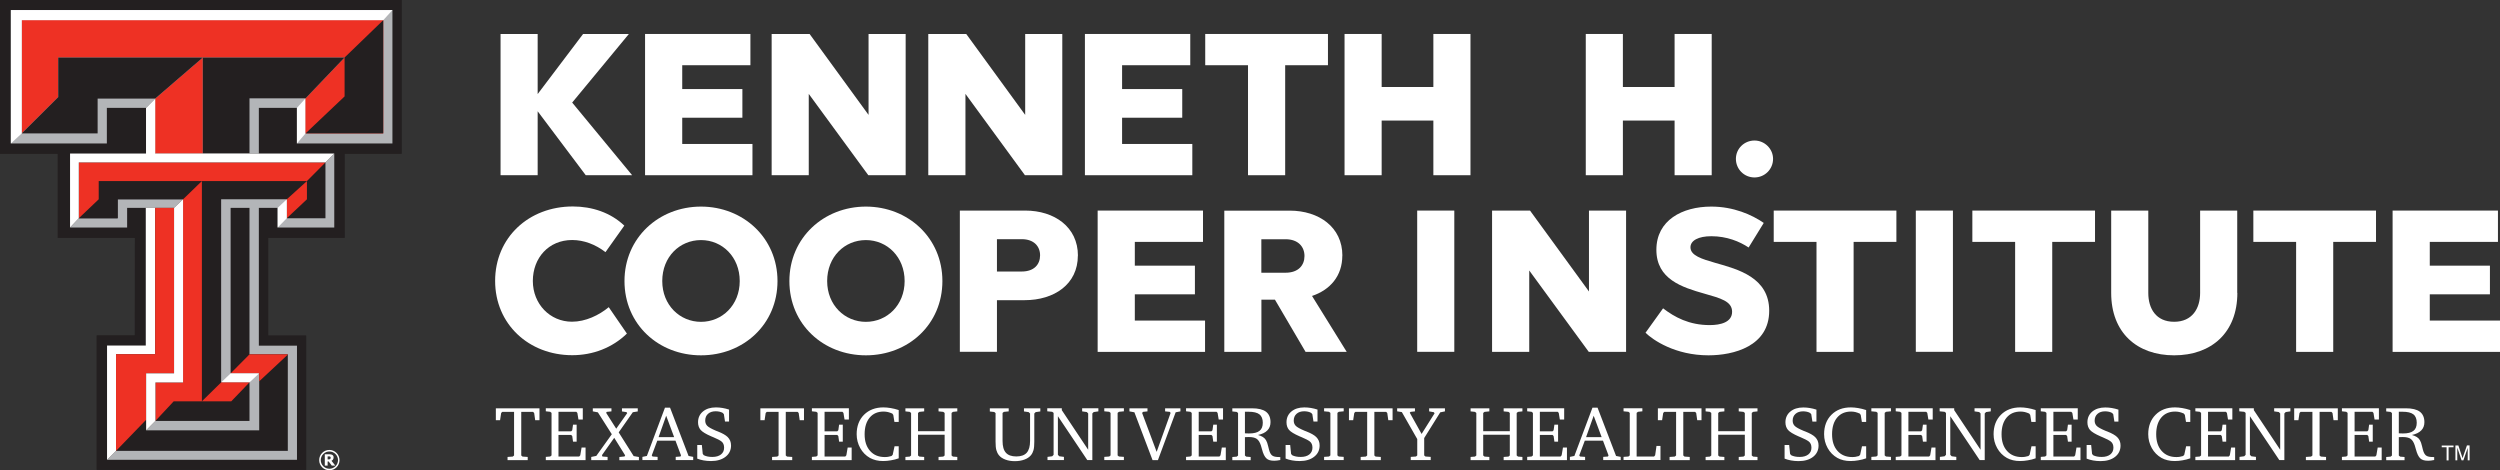 <?xml version="1.0" encoding="UTF-8"?>
<svg id="Layer_2" data-name="Layer 2" xmlns="http://www.w3.org/2000/svg" viewBox="0 0 414.34 77.94">
  <rect x="0" y="0" width="414.34" height="77.94" fill="#333333" stroke="none"/>
  <defs>
    <style>
      .cls-1 {
        fill: #231f20;
      }

      .cls-1, .cls-2, .cls-3, .cls-4 {
        stroke-width: 0px;
      }

      .cls-2 {
        fill: #b3b5b8;
      }

      .cls-3 {
        fill: #fff;
      }

      .cls-4 {
        fill: #ee3124;
      }
    </style>
  </defs>
  <g id="Layer_2-2" data-name="Layer 2">
    <g id="Layer_1-2" data-name="Layer 1-2">
      <g>
        <g>
          <path class="cls-3" d="M82.18,67.67h7.23v1.97h-.71l-.17-1.19-.18-.19h-1.96v7.23l.21.18.86.06v.53h-3.34v-.53l.86-.06.22-.18v-7.23h-1.96l-.18.19-.18,1.19h-.7v-1.97h0ZM90.46,76.25v-.53l.73-.06.22-.18v-7.05l-.22-.18-.73-.08v-.51h6.13v1.87h-.72l-.18-1.09-.17-.19h-2.96v3.24h2.1l.18-.18.13-.93h.6v2.82h-.6l-.13-.93-.18-.19h-2.1v3.59h3.43l.18-.21.22-1.29h.66v2.09h-6.59ZM98.24,67.67h3.1v.51l-.78.08-.1.16,1.67,2.63,1.82-2.58-.12-.17-.75-.11v-.51h2.62v.51l-.82.13-2.34,3.34,2.48,3.93.87.15v.53h-3.24v-.53l.86-.09.1-.18-1.81-2.91-2.03,2.87.07.23.86.07v.53h-2.71v-.53l.84-.17,2.57-3.59-2.31-3.63-.84-.16v-.51h-.01ZM110.21,67.56h.84l3.07,8.01.77.15v.53h-2.9v-.53l.79-.06.09-.18-.92-2.45h-3.01l-.92,2.45.13.18.84.06v.53h-2.52v-.53l.74-.15,3-8.01h0ZM110.41,68.9l-1.26,3.55h2.58l-1.32-3.55ZM115.56,76v-2.25h.76l.15,1.47.17.22c.19.1.4.17.64.22s.51.07.79.07c.6,0,1.07-.14,1.42-.41.35-.28.52-.65.52-1.12,0-.24-.04-.44-.11-.61s-.18-.31-.33-.43c-.26-.2-.7-.43-1.33-.69-.17-.07-.29-.13-.38-.16-.88-.38-1.45-.73-1.74-1.06-.28-.33-.43-.75-.43-1.27,0-.73.27-1.33.81-1.78s1.25-.68,2.15-.68c.36,0,.72.03,1.08.09s.73.15,1.1.27v1.98h-.67l-.19-1.22-.19-.21c-.16-.09-.34-.16-.53-.2-.19-.04-.4-.07-.63-.07-.53,0-.96.14-1.27.42s-.47.65-.47,1.13c0,.34.11.63.33.86s.71.5,1.46.82c.08.03.19.07.34.13.73.29,1.26.59,1.59.91.18.18.32.39.42.62.09.24.14.5.14.78,0,.77-.3,1.4-.91,1.87-.6.47-1.41.71-2.41.71-.44,0-.86-.04-1.25-.11s-.74-.17-1.06-.3M126.02,67.67h7.23v1.97h-.71l-.17-1.19-.18-.19h-1.96v7.23l.21.18.86.06v.53h-3.34v-.53l.86-.06.22-.18v-7.23h-1.96l-.18.19-.18,1.19h-.7v-1.97h0ZM134.56,76.25v-.53l.73-.06.22-.18v-7.05l-.22-.18-.73-.08v-.51h6.13v1.87h-.72l-.18-1.09-.17-.19h-2.96v3.24h2.1l.18-.18.13-.93h.61v2.82h-.61l-.13-.93-.18-.19h-2.1v3.59h3.43l.18-.21.22-1.29h.66v2.09h-6.59ZM148.95,75.96c-.42.15-.85.26-1.29.33-.44.08-.87.12-1.29.12s-.82-.04-1.18-.13c-.37-.09-.7-.22-1-.38-.69-.39-1.23-.94-1.62-1.64s-.59-1.47-.59-2.3c0-1.33.41-2.41,1.22-3.22.82-.81,1.89-1.22,3.22-1.22.37,0,.77.04,1.2.11.42.07.87.18,1.33.33v1.97h-.71l-.19-1.16-.17-.23c-.24-.11-.49-.19-.72-.25-.23-.05-.47-.08-.71-.08-.98,0-1.75.33-2.31,1s-.84,1.59-.84,2.76.3,2.08.9,2.76c.6.68,1.41,1.02,2.44,1.02.18,0,.37-.01.55-.04.18-.03.37-.07.56-.13l.2-.2.31-1.42h.69v2.02-.02h0ZM150.06,67.67h3.11v.51l-.8.08-.22.18v3.02h4.41v-3.02l-.22-.18-.79-.08v-.51h3.11v.51l-.73.08-.22.18v7.05l.22.18.73.06v.53h-3.11v-.53l.79-.06.22-.18v-3.44h-4.41v3.44l.22.18.8.06v.53h-3.11v-.53l.72-.06.22-.18v-7.05l-.22-.18-.72-.08v-.51ZM164.04,67.67h3.14v.51l-.8.08-.22.18v4.63c0,.9.18,1.55.55,1.96.36.41.94.62,1.73.62s1.36-.21,1.73-.62c.36-.41.55-1.06.55-1.96v-4.54l-.24-.23-.77-.11v-.51h2.71v.51l-.77.11-.23.23v4.66c0,.61-.04,1.08-.13,1.41-.09.32-.23.61-.43.85-.26.31-.61.55-1.08.72-.46.17-.99.26-1.57.26s-1.12-.08-1.58-.26c-.46-.17-.82-.41-1.07-.72-.2-.25-.34-.53-.43-.86s-.13-.79-.13-1.39v-4.74l-.22-.18-.73-.08v-.53h0ZM173.61,76.25v-.53l.78-.1.23-.24v-6.95l-.23-.18-.82-.08v-.51h2.41v.32l4.37,6.56v-6.02l-.23-.23-.77-.11v-.51h2.69v.51l-.77.11-.23.23v7.73h-.84l-4.87-7.27v6.4l.23.24.77.1v.53s-2.72,0-2.72,0ZM183.02,76.25v-.53l.82-.06.22-.18v-7.05l-.22-.18-.82-.08v-.51h3.25v.51l-.82.08-.22.18v7.05l.22.18.82.06v.53h-3.25ZM187.19,67.67h2.99v.51l-.74.08-.15.18,2.41,6.45,2.31-6.45-.12-.18-.79-.08v-.51h2.54v.51l-.79.15-2.94,7.93h-.89l-3.01-7.93-.82-.15v-.51h0ZM196.57,76.25v-.53l.72-.06.22-.18v-7.05l-.22-.18-.72-.08v-.51h6.13v1.87h-.72l-.18-1.09-.17-.19h-2.96v3.24h2.1l.18-.18.13-.93h.6v2.82h-.6l-.13-.93-.18-.19h-2.1v3.59h3.43l.18-.21.22-1.29h.66v2.09h-6.59ZM204.23,67.67h3.26c1.05,0,1.82.19,2.32.56.5.38.76.96.76,1.74,0,.55-.17,1.01-.52,1.36-.34.36-.86.61-1.55.76.32.09.59.2.81.34s.39.32.51.52c.14.23.26.56.36,1.01.11.44.18.74.24.89.13.35.3.59.53.71.22.13.6.19,1.13.19h.11v.49c-.19.04-.37.07-.53.09s-.32.03-.46.03c-.3,0-.56-.03-.77-.09s-.38-.15-.52-.28c-.31-.27-.57-.79-.76-1.56-.07-.28-.13-.49-.18-.62-.17-.52-.4-.88-.69-1.08-.29-.2-.73-.3-1.31-.3-.13,0-.32,0-.6.02h-.04v3.05l.22.18.73.06v.53h-3.04v-.53l.73-.06.22-.18v-7.05l-.22-.18-.73-.08v-.51h0ZM206.33,68.25v3.57h.07c.27.01.47.02.59.02.8,0,1.39-.14,1.75-.43.37-.28.55-.73.55-1.35s-.19-1.1-.56-1.39-.97-.43-1.8-.43h-.62.02,0ZM213.07,76v-2.25h.76l.15,1.47.17.22c.19.1.4.17.64.22s.5.07.79.07c.6,0,1.08-.14,1.42-.41s.52-.65.52-1.12c0-.24-.04-.44-.11-.61s-.18-.31-.33-.43c-.26-.2-.7-.43-1.32-.69-.17-.07-.3-.13-.38-.16-.87-.38-1.45-.73-1.74-1.06-.28-.33-.42-.75-.42-1.27,0-.73.27-1.33.81-1.78s1.25-.68,2.15-.68c.36,0,.72.03,1.08.09s.73.15,1.1.27v1.98h-.67l-.19-1.22-.19-.21c-.16-.09-.34-.16-.53-.2-.19-.04-.4-.07-.62-.07-.53,0-.96.14-1.27.42s-.47.65-.47,1.13c0,.34.11.63.33.86s.71.5,1.47.82c.07.03.19.07.34.13.73.29,1.26.59,1.59.91.18.18.32.39.42.62.1.24.14.5.14.78,0,.77-.3,1.4-.91,1.87-.6.47-1.4.71-2.41.71-.44,0-.86-.04-1.25-.11s-.74-.17-1.06-.3M219.45,76.25v-.53l.82-.06.22-.18v-7.05l-.22-.18-.82-.08v-.51h3.25v.51l-.82.08-.22.18v7.05l.22.18.82.06v.53h-3.25ZM223.57,67.67h7.23v1.97h-.71l-.17-1.19-.18-.19h-1.96v7.23l.21.18.86.06v.53h-3.34v-.53l.86-.06.22-.18v-7.23h-1.96l-.18.19-.18,1.19h-.7v-1.97h0ZM231.54,67.67h2.97v.51l-.73.08-.13.14,1.96,3.52,2.15-3.42-.12-.18-.78-.14v-.51h2.62v.51l-.78.16-2.66,4.26v2.88l.21.18.87.06v.53h-3.31v-.53l.87-.06.21-.18v-2.71l-2.55-4.47-.78-.13v-.51h-.02ZM243.73,67.67h3.11v.51l-.8.08-.22.18v3.02h4.41v-3.02l-.22-.18-.8-.08v-.51h3.11v.51l-.73.08-.22.18v7.05l.22.18.73.06v.53h-3.11v-.53l.8-.06.22-.18v-3.44h-4.41v3.44l.22.18.8.06v.53h-3.11v-.53l.73-.06.22-.18v-7.05l-.22-.18-.73-.08v-.51ZM253.11,76.25v-.53l.73-.06.22-.18v-7.05l-.22-.18-.73-.08v-.51h6.13v1.87h-.72l-.18-1.09-.17-.19h-2.96v3.24h2.1l.18-.18.13-.93h.61v2.82h-.61l-.13-.93-.18-.19h-2.1v3.59h3.43l.18-.21.22-1.29h.66v2.09h-6.59,0ZM263.93,67.56h.84l3.07,8.01.77.15v.53h-2.9v-.53l.79-.06.09-.18-.92-2.45h-3.01l-.92,2.45.13.18.84.06v.53h-2.52v-.53l.74-.15,3-8.01h0ZM264.13,68.9l-1.26,3.55h2.58l-1.32-3.55h0ZM269.08,76.25v-.53l.81-.06.22-.18v-7.05l-.22-.18-.81-.08v-.51h3.12v.51l-.73.08-.22.18v7.23h2.89l.18-.21.22-1.54h.66v2.33h-6.13.01ZM274.77,67.67h7.23v1.97h-.71l-.17-1.19-.18-.19h-1.96v7.23l.21.18.86.06v.53h-3.34v-.53l.86-.06.22-.18v-7.23h-1.96l-.18.19-.18,1.19h-.7v-1.97ZM282.68,67.67h3.11v.51l-.8.08-.22.18v3.02h4.41v-3.02l-.22-.18-.79-.08v-.51h3.11v.51l-.73.08-.22.18v7.05l.22.18.73.06v.53h-3.11v-.53l.79-.06.22-.18v-3.44h-4.41v3.44l.22.18.8.06v.53h-3.11v-.53l.72-.06.22-.18v-7.05l-.22-.18-.72-.08v-.51ZM295.77,76v-2.25h.76l.15,1.47.17.22c.19.1.4.17.64.22s.5.07.79.07c.6,0,1.07-.14,1.42-.41s.52-.65.52-1.12c0-.24-.04-.44-.11-.6-.07-.17-.18-.31-.33-.43-.26-.2-.7-.43-1.32-.69-.17-.07-.29-.12-.38-.16-.87-.38-1.45-.73-1.74-1.06-.28-.33-.43-.75-.43-1.27,0-.73.27-1.33.81-1.78s1.26-.68,2.15-.68c.36,0,.72.03,1.08.09s.73.15,1.1.27v1.98h-.67l-.19-1.22-.19-.21c-.16-.09-.34-.16-.53-.2-.19-.04-.4-.07-.62-.07-.53,0-.96.14-1.27.42s-.47.65-.47,1.13c0,.34.11.63.33.86s.71.5,1.47.82c.07.03.19.07.34.13.73.29,1.26.59,1.59.91.18.18.32.39.42.62.1.24.14.5.14.78,0,.77-.3,1.4-.9,1.87s-1.41.71-2.41.71c-.44,0-.86-.04-1.25-.11s-.74-.17-1.06-.3M309.29,75.96c-.42.15-.85.26-1.29.33-.44.08-.87.12-1.29.12s-.81-.04-1.18-.13-.7-.21-1-.38c-.69-.39-1.23-.94-1.62-1.64-.39-.7-.59-1.47-.59-2.3,0-1.33.41-2.41,1.22-3.22.82-.82,1.89-1.22,3.22-1.22.37,0,.77.04,1.2.11.42.07.87.18,1.33.33v1.97h-.71l-.19-1.16-.17-.23c-.25-.11-.49-.19-.72-.25-.23-.05-.47-.08-.71-.08-.98,0-1.75.33-2.31,1s-.84,1.59-.84,2.76.3,2.08.9,2.76,1.42,1.02,2.44,1.02c.18,0,.37-.01.55-.04.19-.03.37-.07.56-.13l.2-.2.31-1.42h.69v2.02-.02ZM310.15,76.25v-.53l.82-.06.22-.18v-7.05l-.22-.18-.82-.08v-.51h3.25v.51l-.82.08-.22.18v7.05l.22.18.82.06v.53h-3.25ZM314.19,76.25v-.53l.73-.06.22-.18v-7.05l-.22-.18-.73-.08v-.51h6.13v1.87h-.72l-.18-1.09-.17-.19h-2.96v3.24h2.1l.18-.18.13-.93h.6v2.82h-.6l-.13-.93-.18-.19h-2.1v3.59h3.43l.18-.21.22-1.29h.66v2.09h-6.59ZM321.51,76.25v-.53l.78-.1.23-.24v-6.95l-.23-.18-.82-.08v-.51h2.41v.32l4.37,6.56v-6.02l-.23-.23-.77-.11v-.51h2.69v.51l-.77.11-.23.23v7.73h-.84l-4.87-7.27v6.4l.23.24.77.1v.53s-2.72,0-2.72,0ZM337.38,75.96c-.42.15-.85.26-1.29.33-.44.08-.87.12-1.29.12s-.81-.04-1.18-.13-.7-.21-1-.38c-.69-.39-1.23-.94-1.62-1.64-.39-.7-.59-1.47-.59-2.3,0-1.33.41-2.41,1.22-3.22.82-.82,1.89-1.22,3.22-1.22.37,0,.77.04,1.2.11.42.07.87.18,1.33.33v1.97h-.71l-.19-1.16-.17-.23c-.25-.11-.49-.19-.72-.25-.23-.05-.47-.08-.71-.08-.98,0-1.75.33-2.31,1s-.84,1.59-.84,2.76.3,2.08.9,2.76,1.42,1.02,2.44,1.02c.18,0,.37-.01.55-.04.19-.03.37-.07.56-.13l.2-.2.31-1.42h.69v2.02-.02ZM338.23,76.25v-.53l.72-.06.22-.18v-7.05l-.22-.18-.72-.08v-.51h6.13v1.87h-.72l-.18-1.09-.18-.19h-2.96v3.24h2.1l.18-.18.13-.93h.61v2.82h-.61l-.13-.93-.18-.19h-2.1v3.59h3.43l.18-.21.22-1.29h.66v2.09h-6.59,0ZM345.83,76v-2.25h.75l.15,1.47.17.22c.19.1.4.17.64.22.24.05.5.07.79.07.6,0,1.07-.14,1.42-.41.34-.28.52-.65.52-1.12,0-.24-.04-.44-.11-.6-.07-.17-.18-.31-.33-.43-.26-.2-.7-.43-1.32-.69-.17-.07-.29-.12-.38-.16-.87-.38-1.45-.73-1.74-1.06-.28-.33-.43-.75-.43-1.27,0-.73.27-1.33.81-1.78s1.26-.68,2.15-.68c.36,0,.72.03,1.08.09s.73.15,1.1.27v1.98h-.67l-.19-1.22-.19-.21c-.16-.09-.34-.16-.53-.2-.19-.04-.4-.07-.62-.07-.53,0-.96.14-1.27.42s-.47.65-.47,1.13c0,.34.11.63.33.86s.71.5,1.47.82c.08.03.19.07.34.13.73.29,1.26.59,1.59.91.18.18.32.39.42.62.1.24.14.5.14.78,0,.77-.3,1.4-.9,1.87s-1.41.71-2.41.71c-.44,0-.86-.04-1.25-.11s-.74-.17-1.06-.3M363.01,75.96c-.42.15-.85.26-1.29.33-.44.08-.87.12-1.29.12s-.82-.04-1.18-.13c-.37-.09-.7-.21-1-.38-.69-.39-1.23-.94-1.62-1.64-.39-.7-.59-1.47-.59-2.3,0-1.33.41-2.41,1.22-3.22.81-.82,1.89-1.22,3.22-1.22.38,0,.77.04,1.2.11.42.07.87.18,1.33.33v1.97h-.71l-.19-1.16-.17-.23c-.24-.11-.48-.19-.72-.25-.24-.05-.47-.08-.71-.08-.98,0-1.75.33-2.31,1s-.84,1.59-.84,2.76.3,2.08.9,2.76,1.41,1.02,2.44,1.02c.18,0,.37-.01.55-.04.19-.03.37-.07.56-.13l.2-.2.31-1.42h.69v2.02-.02ZM363.85,76.25v-.53l.73-.06.22-.18v-7.05l-.22-.18-.73-.08v-.51h6.13v1.87h-.72l-.18-1.09-.17-.19h-2.96v3.24h2.1l.18-.18.13-.93h.6v2.82h-.6l-.13-.93-.18-.19h-2.1v3.59h3.43l.18-.21.22-1.29h.66v2.09h-6.59ZM371.17,76.25v-.53l.78-.1.23-.24v-6.95l-.23-.18-.82-.08v-.51h2.41v.32l4.37,6.56v-6.02l-.23-.23-.77-.11v-.51h2.69v.51l-.77.11-.23.23v7.73h-.84l-4.87-7.27v6.4l.23.24.77.1v.53s-2.72,0-2.72,0ZM380.23,67.67h7.23v1.97h-.71l-.17-1.19-.18-.19h-1.96v7.23l.21.18.86.06v.53h-3.34v-.53l.86-.06.22-.18v-7.23h-1.96l-.18.19-.18,1.19h-.7v-1.97ZM388.14,76.25v-.53l.72-.06.22-.18v-7.05l-.22-.18-.72-.08v-.51h6.13v1.87h-.72l-.18-1.09-.17-.19h-2.96v3.24h2.1l.18-.18.13-.93h.6v2.82h-.6l-.13-.93-.18-.19h-2.1v3.59h3.43l.18-.21.22-1.29h.66v2.09h-6.59ZM395.47,67.67h3.26c1.05,0,1.82.19,2.32.56.5.38.76.96.76,1.74,0,.55-.17,1.01-.52,1.36-.34.36-.86.61-1.55.76.32.09.59.2.81.34s.39.31.51.52c.14.23.26.56.36,1.01.1.44.18.74.24.89.13.35.3.59.53.71.22.13.6.19,1.13.19h.11v.49c-.19.04-.37.07-.53.09s-.32.03-.46.03c-.3,0-.56-.03-.77-.09s-.38-.15-.52-.28c-.31-.27-.56-.79-.76-1.56-.07-.28-.13-.49-.18-.62-.17-.52-.4-.88-.69-1.08-.29-.2-.73-.3-1.31-.3-.13,0-.32,0-.6.02h-.04v3.05l.22.18.73.06v.53h-3.04v-.53l.73-.06.22-.18v-7.05l-.22-.18-.73-.08v-.51h-.01ZM397.57,68.25v3.57h.08c.27.01.47.02.59.02.8,0,1.38-.14,1.75-.43.37-.28.55-.73.55-1.35s-.18-1.1-.56-1.39c-.37-.29-.97-.43-1.8-.43h-.62.01ZM405.49,76.3v-2.17h-.81v-.29h1.96v.29h-.82v2.17h-.33ZM406.95,76.3v-2.47h.49l.58,1.75c.05.16.09.28.12.36.03-.09.07-.22.13-.4l.59-1.72h.44v2.47h-.31v-2.06l-.72,2.06h-.3l-.71-2.1v2.1h-.32.01Z"/>
          <polygon class="cls-3" points="94.83 17 104.77 29.04 97.08 29.04 89.11 18.44 89.11 29.04 82.96 29.04 82.96 5.63 89.11 5.63 89.11 15.59 96.64 5.63 104.23 5.63 94.83 17"/>
          <polygon class="cls-3" points="124.37 10.81 113.07 10.81 113.07 14.76 123.04 14.76 123.04 19.51 113.07 19.51 113.07 23.86 124.71 23.86 124.71 29.04 106.91 29.04 106.91 5.63 124.37 5.63 124.37 10.81"/>
          <polygon class="cls-3" points="150.1 29.04 143.91 29.04 134.04 15.56 134.04 29.04 127.89 29.04 127.89 5.63 134.18 5.63 143.95 19.04 143.95 5.63 150.1 5.63 150.1 29.04"/>
          <polygon class="cls-3" points="176.06 29.04 169.87 29.04 160.01 15.56 160.01 29.04 153.85 29.04 153.85 5.63 160.14 5.63 169.91 19.04 169.91 5.63 176.06 5.63 176.06 29.04"/>
          <polygon class="cls-3" points="197.27 10.81 185.97 10.81 185.97 14.76 195.94 14.76 195.94 19.51 185.97 19.51 185.97 23.86 197.61 23.86 197.61 29.04 179.81 29.04 179.81 5.63 197.27 5.63 197.27 10.81"/>
          <polygon class="cls-3" points="220.09 10.81 213 10.81 213 29.04 206.84 29.04 206.84 10.81 199.75 10.81 199.75 5.63 220.09 5.63 220.09 10.81"/>
          <polygon class="cls-3" points="243.71 29.04 237.56 29.04 237.56 19.98 228.99 19.98 228.99 29.04 222.84 29.04 222.84 5.63 228.99 5.63 228.99 14.42 237.56 14.42 237.56 5.63 243.71 5.63 243.71 29.04"/>
          <polygon class="cls-3" points="283.69 29.04 277.54 29.04 277.54 19.98 268.97 19.98 268.97 29.04 262.82 29.04 262.82 5.63 268.97 5.63 268.97 14.42 277.54 14.42 277.54 5.63 283.69 5.63 283.69 29.04"/>
          <path class="cls-3" d="M293.86,26.33c0,1.71-1.37,3.08-3.08,3.08s-3.08-1.37-3.08-3.08,1.4-3.04,3.08-3.04,3.08,1.37,3.08,3.04"/>
          <path class="cls-3" d="M103.46,37.41l-3.11,4.38c-1.64-1.27-3.58-2.01-5.52-2.01-3.91,0-6.52,2.98-6.52,6.79s2.84,6.75,6.49,6.75c2.24,0,4.48-1.07,6.09-2.41l3.01,4.38c-2.41,2.34-5.62,3.58-9.06,3.58-7.19,0-12.78-5.15-12.78-12.31s5.55-12.34,12.88-12.34c3.18,0,6.26,1.01,8.53,3.18"/>
          <path class="cls-3" d="M128.86,46.58c0,7.16-5.62,12.31-12.68,12.31s-12.68-5.15-12.68-12.31,5.69-12.34,12.68-12.34,12.68,5.18,12.68,12.34M109.76,46.58c0,3.98,2.91,6.76,6.42,6.76s6.42-2.78,6.42-6.76-2.88-6.79-6.42-6.79-6.42,2.78-6.42,6.79"/>
          <path class="cls-3" d="M156.19,46.58c0,7.16-5.62,12.31-12.68,12.31s-12.68-5.15-12.68-12.31,5.69-12.34,12.68-12.34,12.68,5.18,12.68,12.34M137.09,46.58c0,3.98,2.91,6.76,6.42,6.76s6.42-2.78,6.42-6.76-2.88-6.79-6.42-6.79-6.42,2.78-6.42,6.79"/>
          <path class="cls-3" d="M178.64,42.36c0,4.75-3.91,7.39-8.83,7.39h-4.58v8.56h-6.15v-23.41h10.84c4.85,0,8.73,2.74,8.73,7.46M165.23,39.65v5.35h4.11c2.04,0,3.04-1.17,3.04-2.68s-1.04-2.68-3.04-2.68h-4.11Z"/>
          <polygon class="cls-3" points="199.38 40.09 188.08 40.09 188.08 44.03 198.04 44.03 198.04 48.78 188.08 48.78 188.08 53.13 199.72 53.13 199.72 58.32 181.92 58.32 181.92 34.9 199.38 34.9 199.38 40.09"/>
          <path class="cls-3" d="M222.47,42.36c0,3.41-2.04,5.69-5.02,6.69l5.75,9.27h-6.82l-5.08-8.66h-2.24v8.66h-6.15v-23.41h10.84c4.85,0,8.73,2.74,8.73,7.46M209.05,39.65v5.55h4.01c2.14,0,3.14-1.24,3.14-2.77s-1.04-2.78-3.14-2.78h-4.01Z"/>
          <rect class="cls-3" x="234.88" y="34.9" width="6.15" height="23.41"/>
          <polygon class="cls-3" points="269.5 58.32 263.32 58.32 253.45 44.83 253.45 58.32 247.29 58.32 247.29 34.9 253.58 34.9 263.35 48.31 263.35 34.9 269.5 34.9 269.5 58.32"/>
          <path class="cls-3" d="M292.32,36.94l-2.51,4.08c-1.51-1-3.61-1.87-6.19-1.87-2.11,0-3.45.7-3.45,1.84,0,1.37,1.91,1.94,4.12,2.58,3.81,1.07,8.93,2.44,8.93,7.93,0,5.89-5.89,7.39-10.07,7.39-5.52,0-9.2-2.54-10.43-3.74l2.91-4.05c1.91,1.47,4.32,2.78,7.73,2.78,1.81,0,3.71-.47,3.71-2.21s-1.91-2.24-4.62-3.01c-3.65-1.04-7.93-2.37-7.93-7.26s4.28-7.16,9.1-7.16c3.68,0,6.72,1.34,8.7,2.71"/>
          <polygon class="cls-3" points="314.3 40.09 307.21 40.09 307.21 58.32 301.06 58.32 301.06 40.09 293.97 40.09 293.97 34.9 314.3 34.9 314.3 40.09"/>
          <rect class="cls-3" x="317.52" y="34.9" width="6.15" height="23.41"/>
          <polygon class="cls-3" points="347.22 40.09 340.13 40.09 340.13 58.32 333.98 58.32 333.98 40.09 326.89 40.09 326.89 34.9 347.22 34.9 347.22 40.09"/>
          <path class="cls-3" d="M370.81,48.55c0,6.59-4.31,10.34-10.47,10.34s-10.44-3.74-10.44-10.34v-13.65h6.15v13.65c0,2.58,1.27,4.78,4.28,4.78s4.31-2.21,4.31-4.78v-13.65h6.15v13.65h.02Z"/>
          <polygon class="cls-3" points="393.79 40.09 386.7 40.09 386.7 58.32 380.55 58.32 380.55 40.09 373.46 40.09 373.46 34.9 393.79 34.9 393.79 40.09"/>
          <polygon class="cls-3" points="414 40.09 402.7 40.09 402.7 44.03 412.67 44.03 412.67 48.78 402.7 48.78 402.7 53.13 414.34 53.13 414.34 58.32 396.54 58.32 396.54 34.9 414 34.9 414 40.09"/>
        </g>
        <g>
          <g>
            <polygon class="cls-1" points="44.44 39.41 57.11 39.41 57.1 25.48 66.56 25.48 66.56 0 0 0 0 25.48 9.58 25.48 9.58 39.41 22.36 39.41 22.35 55.6 16.03 55.6 16.03 77.87 50.74 77.87 50.74 55.62 44.44 55.62 44.44 39.41"/>
            <polygon class="cls-1" points="44.44 39.41 57.11 39.41 57.1 25.48 66.56 25.48 66.56 0 0 0 0 25.48 9.58 25.48 9.58 39.41 22.36 39.41 22.35 55.6 16.03 55.6 16.03 77.87 50.74 77.87 50.74 55.62 44.44 55.62 44.44 39.41"/>
            <polygon class="cls-2" points="1.8 1.67 1.8 23.78 17.71 23.78 17.71 17.88 24.2 17.88 25.72 16.34 25.72 25.45 42.9 25.45 42.9 17.88 49.21 17.88 49.21 23.78 65.04 23.78 65.04 1.67 1.8 1.67"/>
            <polygon class="cls-3" points="49.21 23.78 50.64 22.11 50.64 16.3 49.21 17.88 49.21 23.78"/>
            <polygon class="cls-4" points="3.6 3.34 3.6 22.11 9.65 16.09 9.65 9.53 33.64 9.53 57.11 9.53 50.63 16.3 50.63 22.11 63.52 22.11 63.52 3.34 3.6 3.34"/>
            <polygon class="cls-4" points="25.72 25.45 33.61 25.45 33.61 9.53 25.72 16.34 25.72 25.45"/>
            <polygon class="cls-1" points="41.35 25.45 41.35 16.3 50.64 16.3 57.11 9.53 33.61 9.53 33.61 25.45 41.35 25.45"/>
            <polygon class="cls-1" points="57.11 9.53 57.11 15.98 50.64 22.11 63.52 22.11 63.52 3.34 57.11 9.53"/>
            <polygon class="cls-2" points="21.07 37.71 21.07 34.45 28.85 34.45 30.34 33.03 19.5 33.03 19.5 36.17 13.06 36.17 11.62 37.71 21.07 37.71"/>
            <polygon class="cls-2" points="38.22 34.45 41.35 34.45 41.35 58.72 47.7 58.72 47.7 58.76 47.7 74.73 19.23 74.73 17.74 76.21 49.22 76.21 49.22 57.29 42.9 57.29 42.9 34.45 46.02 34.45 46.02 37.71 55.4 37.71 55.4 25.45 53.94 26.92 53.94 36.17 47.53 36.17 47.53 33.03 36.65 33.03 36.65 63.36 41.35 63.36 41.35 69.76 25.76 69.76 24.22 71.32 42.96 71.32 42.96 61.88 38.22 61.88 38.22 34.45"/>
            <polygon class="cls-1" points="19.5 33.03 30.34 33.03 33.46 30.01 16.36 30.01 16.36 33.03 13.06 36.17 19.5 36.17 19.5 33.03"/>
            <polygon class="cls-1" points="3.6 22.11 9.65 16.09 9.65 9.53 33.62 9.53 25.72 16.34 16.18 16.34 16.18 22.11 3.6 22.11"/>
            <polygon class="cls-4" points="13.06 36.17 13.06 26.92 53.94 26.92 50.87 30.01 16.36 30.01 16.36 33.03 13.06 36.17"/>
            <polygon class="cls-4" points="41.36 63.36 38.33 66.51 33.46 66.51 36.67 63.36 41.36 63.36"/>
            <polygon class="cls-4" points="47.53 36.17 47.53 33.03 50.87 30.01 50.87 33.03 47.53 36.17"/>
            <polygon class="cls-3" points="1.8 23.78 3.6 22.11 3.6 3.34 63.52 3.34 65.04 1.67 1.8 1.67 1.8 23.78"/>
            <polygon class="cls-3" points="24.2 17.88 25.72 16.34 25.72 25.45 55.4 25.45 53.94 26.92 13.06 26.92 13.06 36.17 11.61 37.71 11.61 25.45 24.2 25.45 24.2 17.88"/>
            <polygon class="cls-3" points="47.53 33.03 47.53 36.17 46.02 37.71 46.02 34.45 47.53 33.03"/>
            <polygon class="cls-3" points="25.72 34.45 24.16 34.45 24.16 57.27 17.74 57.27 17.74 76.21 19.23 74.73 19.23 58.7 25.72 58.7 25.72 34.45"/>
            <polygon class="cls-4" points="38.22 61.88 42.96 61.87 42.96 63.2 47.7 58.77 47.7 58.73 41.35 58.73 38.22 61.88"/>
            <polygon class="cls-3" points="36.67 63.36 38.24 61.87 42.96 61.87 41.36 63.36 36.67 63.36"/>
            <polygon class="cls-4" points="30.34 33.03 30.34 63.39 25.76 63.39 25.76 69.76 28.79 66.51 33.46 66.51 33.46 30.01 30.34 33.03"/>
            <polygon class="cls-4" points="25.72 34.45 25.72 58.7 19.23 58.7 19.23 74.73 24.22 69.57 24.22 61.88 28.85 61.88 28.85 34.45 25.72 34.45"/>
            <polygon class="cls-3" points="30.34 33.03 28.85 34.45 28.85 61.88 24.22 61.88 24.22 71.32 25.76 69.76 25.76 63.39 30.34 63.39 30.34 33.03"/>
          </g>
          <g>
            <path class="cls-3" d="M54.59,74.57c-.93,0-1.69.75-1.69,1.69s.76,1.68,1.69,1.68,1.68-.75,1.68-1.68-.76-1.69-1.68-1.69M54.59,77.69c-.79,0-1.43-.64-1.43-1.43s.64-1.43,1.43-1.43,1.43.64,1.43,1.43-.64,1.43-1.43,1.43"/>
            <path class="cls-3" d="M55.19,76.15c.07-.09.1-.2.1-.35,0-.1-.02-.19-.06-.25-.04-.07-.09-.12-.16-.16-.06-.04-.14-.07-.21-.08-.08-.01-.17-.02-.27-.02h-.76v1.88h.47v-.69h.17l.52.69h.58l-.63-.8c.11-.05.19-.13.26-.21M54.78,75.99s-.04.06-.07.09-.07.04-.11.05c-.05,0-.1.01-.17.01h-.13v-.5h.29s.07.01.1.02c.04.02.07.05.09.08s.03.07.03.12,0,.09-.02.12"/>
          </g>
        </g>
      </g>
    </g>
  </g>
</svg>